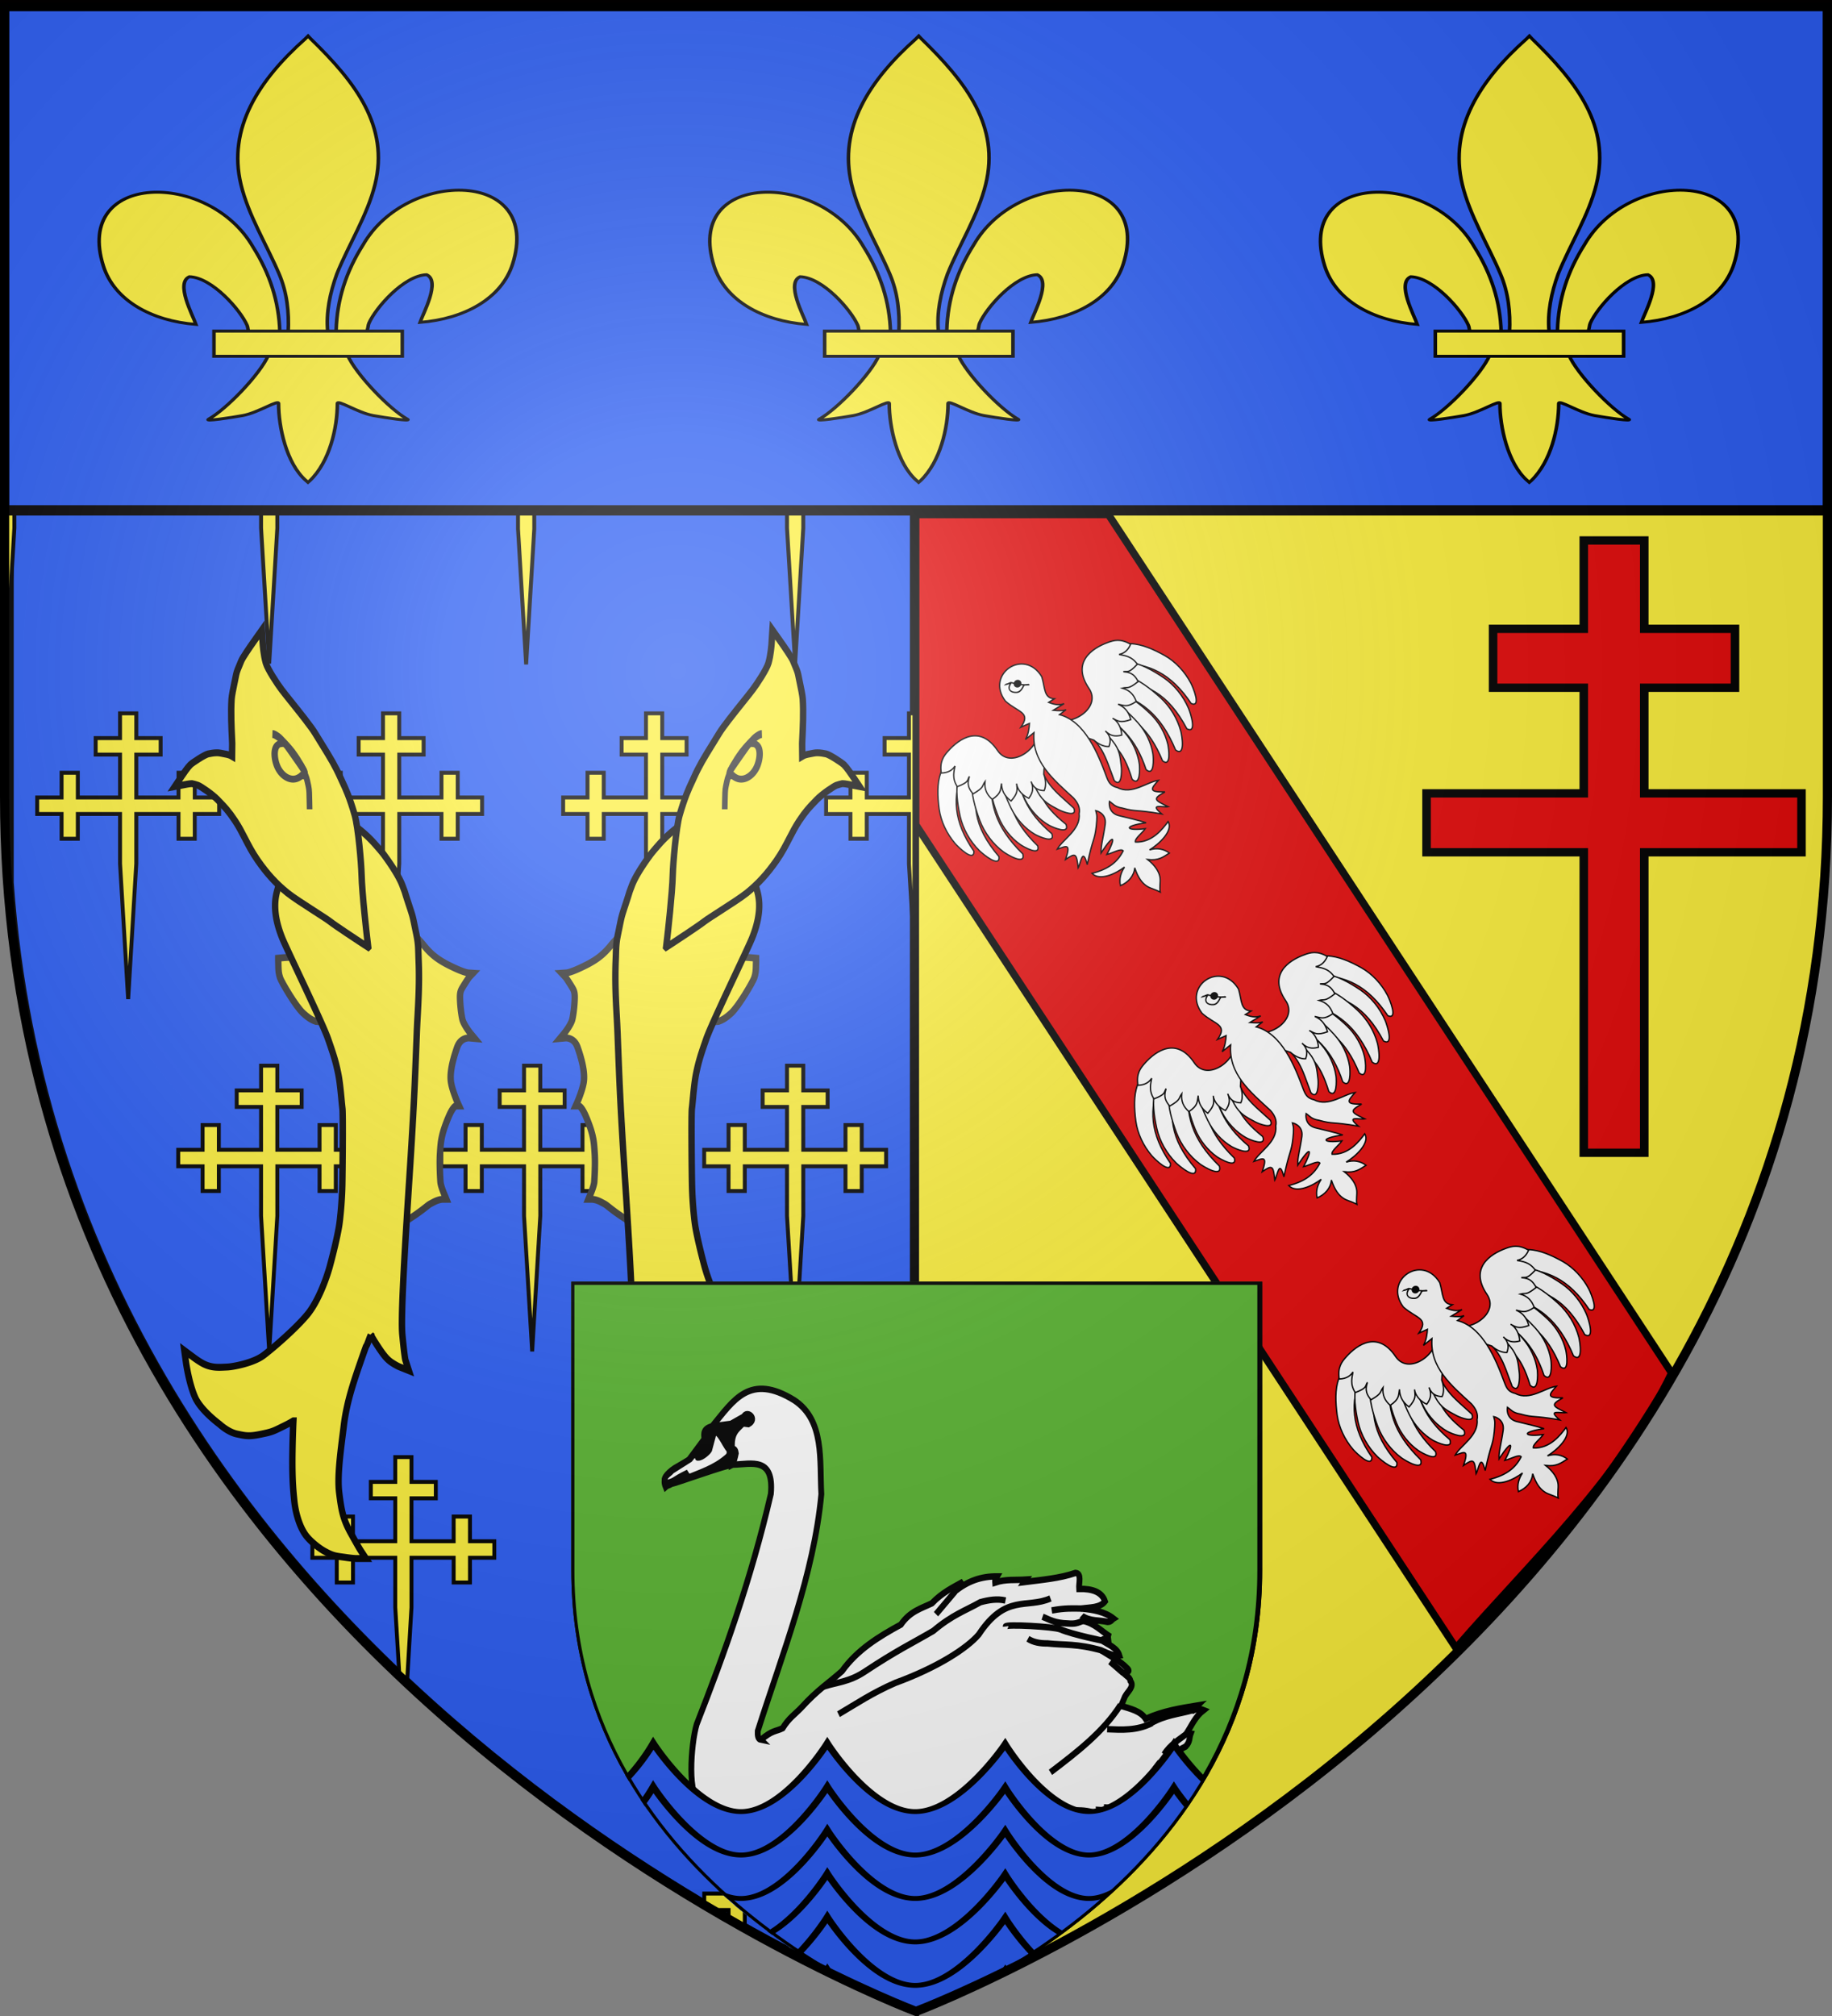 <svg xmlns="http://www.w3.org/2000/svg" xmlns:xlink="http://www.w3.org/1999/xlink" width="600" height="660" version="1.0"><rect width="100%" height="100%" fill="#808080" stroke="none"/><desc>Flag of Canton of Valais (Wallis)</desc><defs><pattern id="o" width="63.433" height="32.822" patternTransform="translate(706.076 -110.317)" patternUnits="userSpaceOnUse"><path d="M1 16.188V1m45.974 15.188v15.634H15.96V16.188M31.467 1v15.188M1 31.822h61.433M1 16.188h61.433" style="fill:none;fill-opacity:1;fill-rule:evenodd;stroke:#000;stroke-width:2;stroke-linecap:square;stroke-linejoin:miter;stroke-miterlimit:4;stroke-dasharray:none;stroke-opacity:1;display:inline"/></pattern><pattern xlink:href="#o" id="p" patternTransform="translate(706.076 -110.317)"/><pattern xlink:href="#o" id="q" patternTransform="translate(706.076 -110.317)"/><pattern xlink:href="#o" id="r" patternTransform="translate(706.076 -110.317)"/><pattern xlink:href="#p" id="v" patternTransform="translate(1455.798 -99.233)"/><pattern xlink:href="#q" id="u" patternTransform="translate(1455.798 -99.233)"/><pattern xlink:href="#r" id="s" patternTransform="translate(1455.798 -99.233)"/><pattern xlink:href="#G" id="F" patternTransform="translate(1455.798 -99.233)"/><pattern xlink:href="#H" id="E" patternTransform="translate(1455.798 -99.233)"/><pattern xlink:href="#I" id="D" patternTransform="translate(1455.798 -99.233)"/><pattern xlink:href="#z" id="G" patternTransform="translate(706.076 -110.317)"/><pattern xlink:href="#z" id="H" patternTransform="translate(706.076 -110.317)"/><pattern xlink:href="#z" id="I" patternTransform="translate(706.076 -110.317)"/><pattern id="z" width="63.433" height="32.822" patternTransform="translate(706.076 -110.317)" patternUnits="userSpaceOnUse"><path d="M1 16.188V1m45.974 15.188v15.634H15.96V16.188M31.467 1v15.188M1 31.822h61.433M1 16.188h61.433" style="fill:none;fill-opacity:1;fill-rule:evenodd;stroke:#000;stroke-width:2;stroke-linecap:square;stroke-linejoin:miter;stroke-miterlimit:4;stroke-dasharray:none;stroke-opacity:1;display:inline"/></pattern><pattern id="aK" width="63.433" height="32.822" patternTransform="translate(706.076 -110.317)" patternUnits="userSpaceOnUse"><path d="M1 16.188V1m45.974 15.188v15.634H15.96V16.188M31.467 1v15.188M1 31.822h61.433M1 16.188h61.433" style="fill:none;fill-opacity:1;fill-rule:evenodd;stroke:#000;stroke-width:2;stroke-linecap:square;stroke-linejoin:miter;stroke-miterlimit:4;stroke-dasharray:none;stroke-opacity:1;display:inline"/></pattern><pattern xlink:href="#aK" id="aL" patternTransform="translate(706.076 -110.317)"/><pattern xlink:href="#aK" id="aM" patternTransform="translate(706.076 -110.317)"/><pattern xlink:href="#aK" id="aN" patternTransform="translate(706.076 -110.317)"/><pattern xlink:href="#aL" id="aQ" patternTransform="translate(1455.798 -99.233)"/><pattern xlink:href="#aM" id="aP" patternTransform="translate(1455.798 -99.233)"/><pattern xlink:href="#aN" id="aO" patternTransform="translate(1455.798 -99.233)"/><pattern xlink:href="#bb" id="ba" patternTransform="translate(1455.798 -99.233)"/><pattern xlink:href="#bc" id="aZ" patternTransform="translate(1455.798 -99.233)"/><pattern xlink:href="#bd" id="aY" patternTransform="translate(1455.798 -99.233)"/><pattern xlink:href="#aU" id="bb" patternTransform="translate(706.076 -110.317)"/><pattern xlink:href="#aU" id="bc" patternTransform="translate(706.076 -110.317)"/><pattern xlink:href="#aU" id="bd" patternTransform="translate(706.076 -110.317)"/><pattern id="aU" width="63.433" height="32.822" patternTransform="translate(706.076 -110.317)" patternUnits="userSpaceOnUse"><path d="M1 16.188V1m45.974 15.188v15.634H15.96V16.188M31.467 1v15.188M1 31.822h61.433M1 16.188h61.433" style="fill:none;fill-opacity:1;fill-rule:evenodd;stroke:#000;stroke-width:2;stroke-linecap:square;stroke-linejoin:miter;stroke-miterlimit:4;stroke-dasharray:none;stroke-opacity:1;display:inline"/></pattern><pattern id="cc" width="63.433" height="32.822" patternTransform="translate(706.076 -110.317)" patternUnits="userSpaceOnUse"><path d="M1 16.188V1m45.974 15.188v15.634H15.96V16.188M31.467 1v15.188M1 31.822h61.433M1 16.188h61.433" style="fill:none;fill-opacity:1;fill-rule:evenodd;stroke:#000;stroke-width:2;stroke-linecap:square;stroke-linejoin:miter;stroke-miterlimit:4;stroke-dasharray:none;stroke-opacity:1;display:inline"/></pattern><pattern xlink:href="#cc" id="cd" patternTransform="translate(706.076 -110.317)"/><pattern xlink:href="#cc" id="ce" patternTransform="translate(706.076 -110.317)"/><pattern xlink:href="#cc" id="cf" patternTransform="translate(706.076 -110.317)"/><pattern xlink:href="#cd" id="ci" patternTransform="translate(1455.798 -99.233)"/><pattern xlink:href="#ce" id="ch" patternTransform="translate(1455.798 -99.233)"/><pattern xlink:href="#cf" id="cg" patternTransform="translate(1455.798 -99.233)"/><pattern xlink:href="#ct" id="cs" patternTransform="translate(1455.798 -99.233)"/><pattern xlink:href="#cu" id="cr" patternTransform="translate(1455.798 -99.233)"/><pattern xlink:href="#cv" id="cq" patternTransform="translate(1455.798 -99.233)"/><pattern xlink:href="#cm" id="ct" patternTransform="translate(706.076 -110.317)"/><pattern xlink:href="#cm" id="cu" patternTransform="translate(706.076 -110.317)"/><pattern xlink:href="#cm" id="cv" patternTransform="translate(706.076 -110.317)"/><pattern id="cm" width="63.433" height="32.822" patternTransform="translate(706.076 -110.317)" patternUnits="userSpaceOnUse"><path d="M1 16.188V1m45.974 15.188v15.634H15.96V16.188M31.467 1v15.188M1 31.822h61.433M1 16.188h61.433" style="fill:none;fill-opacity:1;fill-rule:evenodd;stroke:#000;stroke-width:2;stroke-linecap:square;stroke-linejoin:miter;stroke-miterlimit:4;stroke-dasharray:none;stroke-opacity:1;display:inline"/></pattern><g id="g"><path id="f" d="M0 0v1h.5z" transform="rotate(18 3.157 -.5)"/><use xlink:href="#f" width="810" height="540" transform="scale(-1 1)"/></g><g id="h"><use xlink:href="#g" width="810" height="540" transform="rotate(72)"/><use xlink:href="#g" width="810" height="540" transform="rotate(144)"/></g><g id="k"><path id="j" d="M0 0v1h.5z" transform="rotate(18 3.157 -.5)"/><use xlink:href="#j" width="810" height="540" transform="scale(-1 1)"/></g><g id="l"><use xlink:href="#k" width="810" height="540" transform="rotate(72)"/><use xlink:href="#k" width="810" height="540" transform="rotate(144)"/></g><g id="M"><path id="L" d="M0 0v1h.5z" transform="rotate(18 3.157 -.5)"/><use xlink:href="#L" width="810" height="540" transform="scale(-1 1)"/></g><g id="N"><use xlink:href="#M" width="810" height="540" transform="rotate(72)"/><use xlink:href="#M" width="810" height="540" transform="rotate(144)"/></g><g id="ab"><path id="aa" d="M0 0v1h.5z" transform="rotate(18 3.157 -.5)"/><use xlink:href="#aa" width="810" height="540" transform="scale(-1 1)"/></g><g id="ac"><use xlink:href="#ab" width="810" height="540" transform="rotate(72)"/><use xlink:href="#ab" width="810" height="540" transform="rotate(144)"/></g><g id="aC"><path id="aB" d="M0 0v1h.5z" transform="rotate(18 3.157 -.5)"/><use xlink:href="#aB" width="810" height="540" transform="scale(-1 1)"/></g><g id="aD"><use xlink:href="#aC" width="810" height="540" transform="rotate(72)"/><use xlink:href="#aC" width="810" height="540" transform="rotate(144)"/></g><g id="aG"><path id="aF" d="M0 0v1h.5z" transform="rotate(18 3.157 -.5)"/><use xlink:href="#aF" width="810" height="540" transform="scale(-1 1)"/></g><g id="aH"><use xlink:href="#aG" width="810" height="540" transform="rotate(72)"/><use xlink:href="#aG" width="810" height="540" transform="rotate(144)"/></g><g id="bh"><path id="bg" d="M0 0v1h.5z" transform="rotate(18 3.157 -.5)"/><use xlink:href="#bg" width="810" height="540" transform="scale(-1 1)"/></g><g id="bi"><use xlink:href="#bh" width="810" height="540" transform="rotate(72)"/><use xlink:href="#bh" width="810" height="540" transform="rotate(144)"/></g><g id="bw"><path id="bv" d="M0 0v1h.5z" transform="rotate(18 3.157 -.5)"/><use xlink:href="#bv" width="810" height="540" transform="scale(-1 1)"/></g><g id="bx"><use xlink:href="#bw" width="810" height="540" transform="rotate(72)"/><use xlink:href="#bw" width="810" height="540" transform="rotate(144)"/></g><g id="bJ"><path id="bI" d="M0 0v1h.5z" transform="rotate(18 3.157 -.5)"/><use xlink:href="#bI" width="810" height="540" transform="scale(-1 1)"/></g><g id="bK"><use xlink:href="#bJ" width="810" height="540" transform="rotate(72)"/><use xlink:href="#bJ" width="810" height="540" transform="rotate(144)"/></g><g id="bY"><path id="bX" d="M0 0v1h.5z" transform="rotate(18 3.157 -.5)"/><use xlink:href="#bX" width="810" height="540" transform="scale(-1 1)"/></g><g id="bZ"><use xlink:href="#bY" width="810" height="540" transform="rotate(72)"/><use xlink:href="#bY" width="810" height="540" transform="rotate(144)"/></g><g id="cz"><path id="cy" d="M0 0v1h.5z" transform="rotate(18 3.157 -.5)"/><use xlink:href="#cy" width="810" height="540" transform="scale(-1 1)"/></g><g id="cA"><use xlink:href="#cz" width="810" height="540" transform="rotate(72)"/><use xlink:href="#cz" width="810" height="540" transform="rotate(144)"/></g><g id="cD"><path id="cC" d="M0 0v1h.5z" transform="rotate(18 3.157 -.5)"/><use xlink:href="#cC" width="810" height="540" transform="scale(-1 1)"/></g><g id="cE"><use xlink:href="#cD" width="810" height="540" transform="rotate(72)"/><use xlink:href="#cD" width="810" height="540" transform="rotate(144)"/></g><clipPath id="cU" clipPathUnits="userSpaceOnUse"><path d="M300 658.5S1.5 546.18 1.5 260.728V2.176h597v258.552C598.5 546.18 300 658.5 300 658.5z" style="fill:none;stroke:#000;stroke-width:3;stroke-linecap:butt;stroke-linejoin:miter;stroke-miterlimit:4;stroke-opacity:1;stroke-dasharray:none"/></clipPath><clipPath id="cV" clipPathUnits="userSpaceOnUse"><path d="M422.003 650.143S216.45 572.797 216.45 376.229V198.185h411.106v178.044c0 196.568-205.553 273.914-205.553 273.914z" style="fill:none;stroke:#000;stroke-width:3;stroke-linecap:butt;stroke-linejoin:miter;stroke-miterlimit:4;stroke-opacity:1;stroke-dasharray:none"/></clipPath><clipPath id="cW" clipPathUnits="userSpaceOnUse"><path d="M297.009 673.372S100.84 561.052 100.84 275.6V17.048h392.337V275.6c0 285.452-196.168 397.772-196.168 397.772z" style="fill:none;stroke:#000;stroke-width:3;stroke-linecap:butt;stroke-linejoin:miter;stroke-miterlimit:4;stroke-opacity:1;stroke-dasharray:none"/></clipPath><clipPath id="db" clipPathUnits="userSpaceOnUse"><path d="M300 658.5S1.5 546.18 1.5 260.728V2.176h597v258.552C598.5 546.18 300 658.5 300 658.5z" style="fill:none;stroke:#000;stroke-width:3;stroke-linecap:butt;stroke-linejoin:miter;stroke-miterlimit:4;stroke-opacity:1;stroke-dasharray:none"/></clipPath><radialGradient xlink:href="#b" id="dc" cx="221.445" cy="226.331" r="300" fx="221.445" fy="226.331" gradientTransform="matrix(1.353 0 0 1.349 -77.63 -85.747)" gradientUnits="userSpaceOnUse"/><linearGradient id="b"><stop offset="0" style="stop-color:white;stop-opacity:.314"/><stop offset=".19" style="stop-color:white;stop-opacity:.251"/><stop offset=".6" style="stop-color:#6b6b6b;stop-opacity:.125"/><stop offset="1" style="stop-color:black;stop-opacity:.125"/></linearGradient></defs><g style="display:inline"><path d="M300.642 659.047s-298.5-112.32-298.5-397.772V2.723h597v258.552c0 285.452-298.5 397.772-298.5 397.772" style="fill:#fcef3c;fill-opacity:1;fill-rule:evenodd;stroke:none;stroke-width:1px;stroke-linecap:butt;stroke-linejoin:miter;stroke-opacity:1"/><path d="M3 2.188v286.78c18.416 259.504 286.108 365.12 296.5 369.126V2.188z" style="fill:#2b5df2;fill-opacity:1;stroke:#000;stroke-width:3;stroke-miterlimit:4;stroke-dasharray:none;stroke-opacity:1"/><path d="M211.382 41.305H197.55v8.102h-5.32v-8.102h-7.979v-5.402h7.98v-8.102h5.319v8.102h13.83V21.86h-7.979v-5.401h7.98V8.357h5.319v8.102h7.98v5.401h-7.98v14.043h13.83v-8.102h5.32v8.102h7.98v5.402h-7.98v8.102h-5.32v-8.102h-13.83v16.258l-2.66 44.344-2.66-44.344zM2.142 123.706v91.968l2.562-42.78v-16.25h13.813v8.093h5.343v-8.094h7.97v-5.406h-7.97v-8.094h-5.343v8.094H4.704v-14.031h7.969v-5.407H4.704v-8.093zM85.503 156.642h-13.83v8.102h-5.32v-8.102h-7.979v-5.402h7.98v-8.102h5.319v8.102h13.83v-14.043h-7.979v-5.401h7.98v-8.102h5.319v8.102h7.979v5.4h-7.98v14.044h13.831v-8.102h5.32v8.102h7.979v5.402h-7.98v8.102h-5.319v-8.102h-13.83V172.9l-2.66 44.344-2.66-44.344zM257.758 156.642h-13.83v8.102h-5.32v-8.102h-7.98v-5.402h7.98v-8.102h5.32v8.102h13.83v-14.043h-7.98v-5.401h7.98v-8.102h5.32v8.102h7.978v5.4h-7.979v14.044h13.83v-8.102h5.32v8.102h7.98v5.402h-7.98v8.102h-5.32v-8.102h-13.83V172.9l-2.66 44.344-2.66-44.344zM39.314 266.486h-13.83v8.102h-5.32v-8.102h-7.98v-5.401h7.98v-8.102h5.32v8.102h13.83v-14.043h-7.98v-5.402h7.98v-8.102h5.32v8.102h7.978v5.402h-7.979v14.043h13.83v-8.102h5.32v8.102h7.98v5.401h-7.98v8.102h-5.32v-8.102h-13.83v16.258l-2.66 44.345-2.66-44.345zM125.441 266.486h-13.83v8.102h-5.32v-8.102h-7.98v-5.401h7.98v-8.102h5.32v8.102h13.83v-14.043h-7.98v-5.402h7.98v-8.102h5.32v8.102h7.979v5.402h-7.98v14.043h13.831v-8.102h5.32v8.102h7.979v5.401h-7.98v8.102h-5.319v-8.102h-13.83v16.258l-2.66 44.345-2.66-44.345zM211.568 266.486h-13.83v8.102h-5.32v-8.102h-7.979v-5.401h7.98v-8.102h5.319v8.102h13.83v-14.043h-7.979v-5.402h7.98v-8.102h5.319v8.102h7.979v5.402h-7.98v14.043h13.831v-8.102h5.32v8.102h7.979v5.401h-7.98v8.102h-5.319v-8.102h-13.83v16.258l-2.66 44.345-2.66-44.345zM297.688 233.531v8.094h-7.97v5.406h7.97v14.063h-13.813v-8.125h-5.344v8.125h-7.969v5.406h7.97v8.094h5.343V266.5h13.813v16.25L299.5 313v-79.469zM85.503 381.823h-13.83v8.102h-5.32v-8.102h-7.979v-5.401h7.98v-8.102h5.319v8.102h13.83v-14.044h-7.979v-5.4h7.98v-8.103h5.319v8.102h7.979v5.401h-7.98v14.044h13.831v-8.102h5.32v8.102h7.979v5.401h-7.98v8.102h-5.319v-8.102h-13.83v16.258l-2.66 44.345-2.66-44.345zM171.63 381.823H157.8v8.102h-5.32v-8.102h-7.979v-5.401h7.98v-8.102h5.319v8.102h13.83v-14.044h-7.979v-5.4h7.98v-8.103h5.319v8.102h7.98v5.401h-7.98v14.044h13.83v-8.102h5.32v8.102h7.98v5.401h-7.98v8.102h-5.32v-8.102h-13.83v16.258l-2.66 44.345-2.66-44.345zM257.758 381.823h-13.83v8.102h-5.32v-8.102h-7.98v-5.401h7.98v-8.102h5.32v8.102h13.83v-14.044h-7.98v-5.4h7.98v-8.103h5.32v8.102h7.978v5.401h-7.979v14.044h13.83v-8.102h5.32v8.102h7.98v5.401h-7.98v8.102h-5.32v-8.102h-13.83v16.258l-2.66 44.345-2.66-44.345zM129.454 477.018v8.125h-8v5.375h8v14.063H115.61v-8.094h-5.312v8.094h-8v5.406h8v8.094h5.312v-8.094h13.844v16.25l1.281 21.281c.87.828 1.754 1.62 2.625 2.438l1.407-23.72v-16.249h13.812v8.094h5.344v-8.094h7.969v-5.406h-7.97v-8.094h-5.343v8.094h-13.812v-14.063h7.968v-5.375h-7.968v-8.125zM215.568 509.975h-13.83v8.102h-5.32v-8.102h-7.979v-5.401h7.98v-8.102h5.319v8.102h13.83V490.53h-7.979v-5.402h7.98v-8.102h5.319v8.102h7.979v5.402h-7.98v14.043h13.831v-8.102h5.32v8.102h7.979v5.401h-7.98v8.102h-5.319v-8.102h-13.83v16.258l-2.66 44.345-2.66-44.345zM297.688 477.031v8.094h-7.97v5.406h7.97v14.031h-13.813v-8.093h-5.344v8.094h-7.969v5.406h7.97v8.094h5.343v-8.094h13.813v16.25l1.812 30.25V477.03zM257.767 592.362v8.094h-8v5.406h8v14.062h-13.844V611.8h-5.313v8.125h-7.968v2.844c1.45.864 2.86 1.701 4.28 2.531h3.688v2.125c1.798 1.034 3.569 2.053 5.313 3.032v-5.157h13.844v12.688c1.813.954 3.59 1.867 5.312 2.75v-15.438h13.844v8.125h5.312V625.3h7.97v-5.375h-7.97V611.8h-5.312v8.125h-13.844v-14.062h7.969v-5.406h-7.969v-8.094zM295.75 10.344v8.094h-7.969v5.406h7.969v14.031h-13.812v-8.094h-5.344v8.094h-7.969v5.406h7.969v8.094h5.344v-8.094h13.812v16.25l2.656 44.344 1.094-18.25V10.344zM42.629 41.305h-13.83v8.102h-5.32v-8.102h-7.98v-5.402h7.98v-8.102h5.32v8.102h13.83V21.86h-7.98v-5.401h7.98V8.357h5.32v8.102h7.978v5.401h-7.979v14.043h13.83v-8.102h5.32v8.102h7.98v5.402h-7.98v8.102h-5.32v-8.102h-13.83v16.258l-2.66 44.344-2.66-44.344zM127.005 41.305h-13.83v8.102h-5.32v-8.102h-7.979v-5.402h7.98v-8.102h5.319v8.102h13.83V21.86h-7.979v-5.401h7.98V8.357h5.319v8.102h7.979v5.401h-7.98v14.043h13.831v-8.102h5.32v8.102h7.979v5.402h-7.98v8.102h-5.319v-8.102h-13.83v16.258l-2.66 44.344-2.66-44.344z" style="fill:#fcef3c;fill-opacity:1;stroke:#000;stroke-width:1.283;stroke-miterlimit:4;stroke-dasharray:none;stroke-opacity:1;display:inline"/><path d="M169.656 156.911h-13.83v8.102h-5.32v-8.102h-7.98v-5.401h7.98v-8.102h5.32v8.102h13.83v-14.044h-7.98v-5.4h7.98v-8.103h5.32v8.102h7.979v5.401h-7.98v14.044h13.831v-8.102h5.32v8.102h7.979v5.401h-7.98v8.102h-5.319v-8.102h-13.83v16.258l-2.66 44.345-2.66-44.345z" style="fill:#fcef3c;fill-opacity:1;stroke:#000;stroke-width:1.283;stroke-miterlimit:4;stroke-opacity:1;stroke-dasharray:none;display:inline"/><g transform="matrix(.719 0 0 1 -46.92 44.673)"><g style="fill:#fff;stroke-width:3.621;stroke-miterlimit:6;stroke-dasharray:none;display:inline" transform="matrix(.807 0 0 .625 31.056 106.872)"><path id="cK" d="m263.962 400.729-.083-1.843-3.479-77.967-.005-.129.021-.127 11.833-73.091.203-1.057h1.067c.992 0 3.357.799 8.01 6.139 3.425 3.933 6.927 7.021 13.791 10.271 8.47 4.005 11.177 4.198 11.204 4.198l2.806.189-2 1.981c-.029.027-.72.73-3.356 4.683-1.408 2.109-1.979 3.087-1.947 6.074.032 3.035.55 8.131 1.355 11.413.623 2.534 3.723 6.399 4.866 7.675l2.102 2.354-3.147-.269a3 3 0 0 0-.246-.008c-1.099 0-4.819.354-6.54 4.91-3.093 8.188-4.213 14.251-3.424 18.542.797 4.318 3.634 10.354 3.66 10.414l.872 1.777h-1.978c-.015.003-1.586.428-4.096 6.021-4.015 8.947-4.28 12.737-4.646 17.979l-.06.88c-.417 5.829.19 14.314.273 15.094.208 1.987 1.894 5.802 2.526 7.104l.778 1.798h-2c-.362 0-2.314.067-5.067 1.406l-.204.099c-2.404 1.17-2.404 1.17-3.815 2.211-.579.428-1.378 1.017-2.625 1.901-4.753 3.376-10.593 6.621-10.837 6.76l-.047.023-.05.021-4.037 1.811-1.678.763z" style="fill:#fcef3c;stroke:#313131;stroke-width:3.621;stroke-miterlimit:6;stroke-dasharray:none"/><use xlink:href="#cK" width="600" height="660" transform="matrix(-1 0 0 1 668.806 0)"/></g><g id="cL" style="fill:#fcef3c;stroke-width:3.621;stroke-miterlimit:6;stroke-dasharray:none;display:inline"><path d="M177.666 292.706c-.42 0-.782-.132-1.12-.265q-.11-.042-.268-.094c-.939-.3-2.892-.925-6.617-4.082-4.258-3.604-12.176-16.222-13.031-18.472-.863-2.281-.92-3.99-.984-5.971-.073-2.117-.071-3.247-.071-3.247l.003-1.144 1.138-.104c.159-.014 3.906-.35 7.045-.423 3.128-.07 7.857-.206 7.859-.206l.128-.004.128.021 7.797 1.394.901.159.12.906c.09.665 2.165 16.292 2.375 19.22.237 3.34-1.198 8.86-3.477 11.256-.483.513-1.073 1.056-1.926 1.056z" style="fill:#fcef3c;stroke:#313131;stroke-width:3.621;stroke-miterlimit:6;stroke-dasharray:none" transform="matrix(.807 0 0 .625 66.456 106.872)"/></g><g id="cM" style="fill:#fcef3c;stroke-width:3.621;stroke-miterlimit:6;stroke-dasharray:none;display:inline"><path d="M205.079 573.91h-5.365c-.514 0-2.13-.056-6.031-.577-.718-.099-1.353-.179-1.933-.251-4.214-.539-5.626-.72-10.237-3.094-2.393-1.231-7.042-4.431-9.892-7.687-3.588-4.099-6.304-11.55-7.089-19.45l-.113-1.089c-.378-3.551-1.081-10.173-.828-24.116.132-7.104.338-12.281.529-15.851a59 59 0 0 1-4.417 2.247l-.777.358c-6.526 3.016-6.917 3.195-13.228 4.39-2.975.564-4.907.795-6.667.795-2.092 0-3.835-.338-6.25-.81l-.483-.092c-4.608-.893-8.855-4.288-9.82-5.104-1.906-1.327-10.848-7.794-13.868-14.173-3.482-7.354-5.077-18.053-5.092-18.161l-.432-2.862-.516-3.437 2.856 1.98 2.385 1.654c.512.352 3.136 2.132 5.312 3.202 3.53 1.733 6.73 1.956 9.125 1.956 1.062 0 2.114-.047 3.018-.089q.736-.034 1.443-.061c3.409-.109 14.85-2.141 20.456-6.051 6.234-4.351 18.668-14.493 24.836-21.445 6.218-7.015 10.895-19.188 12.677-25.276 1.866-6.38 4.388-15.931 5.354-21.845.291-1.763 1.424-10.368 1.683-20.299.159-6.111.493-37.244.077-40.457-.179-1.396-.342-2.971-.555-5.039l-.011-.118c-.458-4.435-.979-9.461-1.896-13.545-1.34-5.981-2.486-9.391-5.735-18.008-1.978-5.234-10.471-22.021-17.296-35.511-3.927-7.755-7.315-14.453-8.32-16.729-6.326-14.317-3.88-22.343-2.835-25.771.074-.238.136-.439.189-.622 2.777-9.943 34.819-28.72 41.213-32.383l.666-.382.795-.455.769.499.644.418c.571.376 5.614 3.759 10.541 8.897 4.772 4.982 5.702 6.354 5.74 6.409 1.208 1.505 7.606 9.668 9.934 15.415l.363.898c.96 2.37.995 2.461 1.235 3.217.195.614.537 1.684 1.782 5.182l.078.228c2.317 6.5 2.348 6.608 3.413 11.472l.102.458c.233 1.062.516 2.349.881 3.965 1.009 4.476 1.079 6.713 1.198 10.42.027 1.016.063 2.126.121 3.435.472 11.188-.058 20.31-.571 29.129a523 523 0 0 0-.47 8.966l-.176 4.226-.015.333c-.79 19.004-1.266 30.475-2.948 56.069-.32 4.88-.721 10.713-1.163 17.069l-.011.152c-2.05 29.611-4.853 70.166-3.846 80.054 1.15 11.332 1.703 13.26 1.727 13.337l.892 2.55 1.056 3.021-2.997-1.118-2.499-.936c-.148-.056-1.553-.593-4.026-2.104-2.924-1.788-4.764-3.979-8.478-9.255-1.701-2.422-2.773-4.136-3.448-5.321a54 54 0 0 0-1.066 2.519c-.771 1.951-1.149 2.911-1.652 3.535-.526 1.267-1.817 4.702-2.321 6.044l-.047.121c-4.378 11.687-8.504 22.695-10.148 35.171a851 851 0 0 1-.559 4.167l-.076.559c-1.508 11.095-3.062 22.544-2.01 30.477 1.246 9.416 2.191 13.982 6.595 21.365 4.472 7.499 5.385 8.776 5.421 8.827l1.429 2.019 1.678 2.369z" style="fill:#fcef3c;stroke:#000;stroke-width:3.621;stroke-miterlimit:6;stroke-opacity:1;stroke-dasharray:none" transform="matrix(.807 0 0 .625 66.456 106.872)"/></g><g id="cN" style="fill:#fcef3c;stroke-width:3.621;stroke-miterlimit:6;stroke-dasharray:none;display:inline"><g style="fill:#fcef3c;stroke-width:3.621;stroke-miterlimit:6;stroke-dasharray:none"><path d="m206.351 253.713-2.653-1.611-2.218-1.349c-.132-.081-13.448-8.179-16.823-10.636-1.141-.828-4.903-3.077-8.541-5.252l-.132-.079c-5.735-3.43-12.231-7.32-15.167-9.521-6.372-4.777-11.545-10.014-16.772-16.979-3.175-4.23-5.256-7.993-7.269-11.631-1.73-3.126-3.352-6.053-5.578-9.166-3.65-5.113-5.862-7.231-8.921-10.162l-.978-.94c-3.132-3.018-9.713-7.067-11.068-7.515-.901-.296-2.736-.785-3.309-.859-.043-.004-.102-.004-.167-.004-.602 0-1.679.123-2.879.328l-3.07.55-3.65.652 2.169-3.007 1.811-2.512c.762-1.055 3.362-4.6 4.842-5.933 1.103-.992 8.045-5.284 10.107-5.673 1.398-.263 3.219-.567 4.888-.567.666 0 1.276.05 1.81.145l.628.105.108.02c2.254.368 4.207.715 5.255 1.214q.294.14.733.381c.039-2.622.081-5.857.066-6.766-.011-.558-.063-1.583-.134-2.93-.247-4.751-.698-13.448-.205-20.35.131-1.867 1.011-5.765 1.655-8.609l.142-.639c.138-.62.258-1.156.341-1.553.649-3.146.764-3.438 2.057-6.308l.174-.385c.29-.648.646-1.437 1.072-2.419.783-1.78 4.847-7.246 7.2-10.346l2.042-2.679 2.414-3.17.275 3.974.23 3.318c.005.055.43 5.833 1.757 10.005 1.081 3.391 6.377 10.817 8.841 13.858 1.248 1.539 3.47 4.118 5.623 6.611 4.943 5.737 11.021 12.791 13.332 16.299 1.427 2.169 2.689 4.067 3.824 5.771 4.962 7.464 7.44 11.19 10.559 17.659.279.587.572 1.168.874 1.773l.114.224c1.818 3.615 4.083 8.114 6.959 17.388 2.005 6.467 3.724 25.327 3.882 31.233.265 10.007 2.925 31.454 3.037 32.361l.326 2.595.387 3.086z" style="fill:#fcef3c;stroke:#000;stroke-width:3.621;stroke-miterlimit:6;stroke-opacity:1;stroke-dasharray:none" transform="matrix(.807 0 0 .625 66.456 106.872)"/></g></g><path id="cO" stroke-miterlimit="6" d="M206.285 220.273c0-1.355-.127-3.949-.169-5.42-.042-1.469-.59-2.905-.885-3.885-.294-.978-.865-1.839-1.305-2.677-.463-.88-.968-1.829-1.263-2.153-.379-.42-1.432-1.732-1.812-2.155-.202-.228-1.644-1.758-2.232-2.318-.857-.815-1.896-1.666-3.706-3.07s-2.317-1.761-3.202-2.187c-.885-.424-1.6-.75-2.359-.784" style="fill:#fcef3c;stroke:#313131;stroke-width:2.572;stroke-miterlimit:6;stroke-dasharray:none;display:inline"/><g id="cP" style="fill:#fcef3c;stroke-width:3.621;stroke-miterlimit:6;stroke-dasharray:none;display:inline"><path d="M163.959 165.643c-3.469 0-7.042-2.645-8.889-6.582-1.452-3.096-2.192-7.742-.703-10.265.625-1.054 1.612-1.677 2.752-1.751l.108-.012c.283-.031.828-.088 1.105-.088.151 0 .552 0 .933.252.822.535 1.069.823 1.589 1.479l.184.229c.077.095 7.246 9.481 8.6 11.503.21.264.35.589.476.881.297.698.533 1.25.092 1.919l-.432.657h-.789a2 2 0 0 1-.314-.023c-.683.601-1.472.972-1.939 1.191a6.45 6.45 0 0 1-2.773.61z" style="fill:#fcef3c;stroke:#313131;stroke-width:3.621;stroke-miterlimit:6;stroke-dasharray:none" transform="matrix(.807 0 0 .625 66.456 106.872)"/></g><use xlink:href="#cL" width="600" height="660" transform="matrix(-1 0 0 1 601.662 0)"/><use xlink:href="#cM" width="600" height="660" transform="matrix(-1 0 0 1 601.662 0)"/><use xlink:href="#cN" width="600" height="660" transform="matrix(-1 0 0 1 601.662 0)"/><use xlink:href="#cO" width="600" height="660" transform="matrix(-1 0 0 1 601.662 0)"/><use xlink:href="#cP" width="600" height="660" transform="matrix(-1 0 0 1 601.662 0)"/></g><g style="fill:#2b5df2"><path d="M1.496 393.858h597.008v147.008H1.496z" style="fill:#2b5df2;fill-opacity:1;fill-rule:nonzero;stroke:#020000;stroke-width:3;stroke-linecap:butt;stroke-miterlimit:4;stroke-opacity:1;stroke-dasharray:none" transform="matrix(1 0 0 1.126 .004 -441.926)"/></g><g id="cQ"><path d="M407.03 608.7c1.424-61.957 16.75-119.54 45.289-174.11 74.714-157.185 302.92-153.431 252.615 38.812-18.537 70.84-81.509 112.474-156.319 119.615 5.4-18.665 35.1-84.652 11.125-97.562-38.339 1.449-85.945 67.706-97.393 99.301-1.653 4.536-1.19 9.778-3.036 14.24" style="fill:#fcef3c;fill-opacity:1;fill-rule:evenodd;stroke:#000;stroke-width:6;stroke-linecap:butt;stroke-linejoin:miter;stroke-miterlimit:4;stroke-opacity:1;stroke-dasharray:none;display:inline" transform="matrix(.194 0 0 .16 231.132 10.662)"/><g style="display:inline"><g style="fill:#fcef3c;fill-opacity:1;stroke:#000;stroke-width:6;stroke-miterlimit:4;stroke-opacity:1;stroke-dasharray:none"><path d="M350.523 657.372c-1.425-61.956-16.751-119.54-45.29-174.108-74.714-157.186-302.92-153.432-252.615 38.81 18.537 70.84 81.509 112.475 156.319 119.616-5.4-18.665-35.1-84.652-11.124-97.562 38.338 1.449 85.944 67.706 97.392 99.301 1.653 4.536 1.19 9.778 3.036 14.24" style="fill:#fcef3c;fill-opacity:1;fill-rule:evenodd;stroke:#000;stroke-width:6;stroke-linecap:butt;stroke-linejoin:miter;stroke-miterlimit:4;stroke-opacity:1;stroke-dasharray:none" transform="matrix(.194 0 0 .16 223.647 3.537)"/><path d="M393.626 57.12c-78.714 84.85-131.565 182.962-108.781 298.031 12.57 63.484 43.041 122.28 64.53 183.438 13.437 38.37 16.873 78.452 15.282 118.781h66.781c-3.196-40.626 3.807-79.998 15.282-118.781 20.474-61.538 51.625-119.906 64.53-183.438 24.129-118.779-32.506-208.36-108.437-297.656l-4.64-5.918z" style="fill:#fcef3c;fill-opacity:1;fill-rule:nonzero;stroke:#000;stroke-width:6;stroke-linecap:butt;stroke-linejoin:miter;stroke-miterlimit:4;stroke-opacity:1;stroke-dasharray:none" transform="matrix(.194 0 0 .16 223.647 3.537)"/><path d="M331.345 704.401c-13.962 39.13-70.889 110.792-101.125 131.22-7.843 5.297 37.486-3.052 57.78-7.5 26.62-5.835 61.218-34.198 60.407-24.188-.075 45.838 12.811 122.324 46.406 157.468l3.182 3.388 3.287-3.388c33.578-39.17 46.238-108.042 46.406-157.468-.81-10.01 33.788 18.353 60.407 24.187 20.295 4.449 65.623 12.798 57.78 7.5-30.236-20.427-87.131-92.089-101.093-131.219z" style="fill:#fcef3c;fill-opacity:1;fill-rule:evenodd;stroke:#000;stroke-width:6;stroke-linecap:butt;stroke-linejoin:miter;stroke-miterlimit:4;stroke-opacity:1;stroke-dasharray:none" transform="matrix(.194 0 0 .16 223.647 3.537)"/><path d="M239.352 655.379H557.24v51.503H239.352z" style="fill:#fcef3c;fill-opacity:1;stroke:#000;stroke-width:6;stroke-miterlimit:4;stroke-opacity:1;stroke-dasharray:none" transform="matrix(.194 0 0 .16 223.647 3.537)"/></g></g></g><use xlink:href="#cQ" id="cR" width="600" height="660" x="0" y="0" transform="translate(-200)"/><use xlink:href="#cR" width="600" height="660" transform="translate(400)"/><g style="display:inline;fill:#e20909"><g style="fill:#e20909" transform="matrix(-.68 0 0 1.036 707.072 165.836)"><path d="M598.5 100.781 338.494 360.787c-32.745-24.914-80.08-53.935-103.743-87.07l271.53-271.53H598.5z" style="fill:#e20909;fill-opacity:1;fill-rule:evenodd;stroke:#000;stroke-width:3;stroke-linecap:butt;stroke-linejoin:miter;stroke-miterlimit:4;stroke-opacity:1;stroke-dasharray:none"/><g id="cS"><g style="fill:#fff"><g style="fill:#fff"><g style="fill:#fff"><path d="M91.85 190.43C37.3 225.095 8.244 270.896 8.841 349.467c-13.964 20.468-23.847-26.481-25.184-36.935-3.258-27.749 1.55-57.16 13.999-81.208 12.712-24.222 27.886-47.94 48.338-62.348 8.902-5.966 19.082-10.391 28.97-10.36 2.983 3.325 6.341 6.289 9.099 9.83z" style="fill:#fff;fill-opacity:1;fill-rule:evenodd;stroke:#000;stroke-width:2.952;stroke-linecap:butt;stroke-linejoin:miter;stroke-miterlimit:4;stroke-opacity:1;stroke-dasharray:none" transform="matrix(-.177 -.079 -.125 .121 615.99 67.354)"/><path d="M121.33 215.249c-54.95 43.703-82.61 87.966-72.525 174.118-12.717 22.843-26.766-24.002-29.003-34.547-5.64-28.03-3.1-58.834 7.76-85.147 11.118-26.529 24.815-52.865 44.72-70.353 8.69-7.3 18.822-13.187 29.021-14.464 3.35 3.014 7.056 5.61 10.19 8.877z" style="fill:#fff;fill-opacity:1;fill-rule:evenodd;stroke:#000;stroke-width:2.952;stroke-linecap:butt;stroke-linejoin:miter;stroke-miterlimit:4;stroke-opacity:1;stroke-dasharray:none" transform="matrix(-.177 -.079 -.125 .121 615.99 67.354)"/><path d="M143.87 226.634C98.562 279.91 78.745 329.944 96.56 413.55c-9.372 25.245-29.826-17.461-33.516-27.284-9.504-26.178-11.308-56.921-4.257-85.146 7.275-28.494 17.127-57.382 34.357-79.006 7.569-9.112 16.763-17.167 26.667-20.722 3.734 2.196 7.762 3.9 11.319 6.393z" style="fill:#fff;fill-opacity:1;fill-rule:evenodd;stroke:#000;stroke-width:2.952;stroke-linecap:butt;stroke-linejoin:miter;stroke-miterlimit:4;stroke-opacity:1;stroke-dasharray:none" transform="matrix(-.177 -.079 -.125 .121 615.99 67.354)"/><path d="M172.852 247.633c-37.942 49.848-55.007 92.97-38.34 169.548-7.861 23.008-27.22-14.595-30.76-23.28-9.137-23.16-11.452-50.7-5.746-76.299 5.901-25.848 14.112-52.144 29.121-72.186 6.603-8.457 14.69-16.023 23.518-19.575 3.408 1.836 7.069 3.22 10.324 5.329z" style="fill:#fff;fill-opacity:1;fill-rule:evenodd;stroke:#000;stroke-width:2.952;stroke-linecap:butt;stroke-linejoin:miter;stroke-miterlimit:4;stroke-opacity:1;stroke-dasharray:none" transform="matrix(-.177 -.079 -.125 .121 615.99 67.354)"/><path d="M201.964 239.756c-35.02 53.864-46.218 104.41-25.754 172.948-6.148 23.786-28.243-11.257-32.418-19.462-10.829-21.914-15.171-48.989-11.365-75.092 3.982-26.373 10.237-53.466 23.738-75.157 5.965-9.183 13.478-17.66 22.027-22.238 3.537 1.418 7.293 2.357 10.697 4.064z" style="fill:#fff;fill-opacity:1;fill-rule:evenodd;stroke:#000;stroke-width:2.952;stroke-linecap:butt;stroke-linejoin:miter;stroke-miterlimit:4;stroke-opacity:1;stroke-dasharray:none" transform="matrix(-.177 -.079 -.125 .121 615.99 67.354)"/><path d="M234.29 265.264c-32.168 54.584-41.038 81.828-19.833 148.037-5.811 23.912-28.412-10.602-32.704-18.706-11.144-21.652-15.873-48.61-12.437-74.783 3.609-26.448 6.009-28.276 19.206-50.262 5.836-9.315 13.231-17.959 21.718-22.73 3.558 1.336 7.328 2.19 10.758 3.817z" style="fill:#fff;fill-opacity:1;fill-rule:evenodd;stroke:#000;stroke-width:2.952;stroke-linecap:butt;stroke-linejoin:miter;stroke-miterlimit:4;stroke-opacity:1;stroke-dasharray:none" transform="matrix(-.177 -.079 -.125 .121 615.99 67.354)"/><path d="M250.364 256.724c-27.893 53.15-14.364 82.74-.984 137.02-4.722 22.732-26.03-8.01-30.113-15.297-10.613-19.488-19.235-32.873-16.721-57.56 2.664-24.955 2.326-31.848 13.796-53.273 5.082-9.094 4.178-6.174 11.77-11.199.746 26.274.676-9.342 22.252.31z" style="fill:#fff;fill-opacity:1;fill-rule:evenodd;stroke:#000;stroke-width:2.952;stroke-linecap:butt;stroke-linejoin:miter;stroke-miterlimit:4;stroke-opacity:1;stroke-dasharray:none" transform="matrix(-.177 -.079 -.125 .121 615.99 67.354)"/><path d="M281.668 209.961c-17.57 35.806-101.635 38.975-101.562-11.634.098-67.19-54.322-68.99-93.997-59.083-12.095 3.02-27.977 7.349-39.27 30.797 13.745 8.253 24.907 7.968 34.409 4.021-7.585 7.77-21.529 17.544-21.733 39.711 28.438 6.107 25.531.85 35.49-3.717-8.17 6.845-18.22 13.976-15.16 35.704 29.466 2.187 25.61-3.175 37.673-7.38-10.933 12.809-13.1 25.27-8.966 40.642 25.504-.016 27.378-7.625 37.308-17.233-7.37 11.243-11.198 23.95-4.37 43.025 24.225-6.105 25.567-12.605 32.37-24.558-7.302 13.198-3.008 30.166 4.069 41.187 15.68-5.053 22.725-13.6 25.417-27.28-4.032 15.553 2.652 25.21 12.904 32.254 9.759-5.385 16.975-17.798 19.992-29.85 9.805-12.592 13.397-19.492 37.207-19.382 3.366-10.749-15.331-16.772 25.496-10.004-3.334-16.364-9.009-43.575-17.277-57.22z" style="fill:#fff;fill-opacity:1;fill-rule:evenodd;stroke:#000;stroke-width:2.952;stroke-linecap:butt;stroke-linejoin:miter;stroke-miterlimit:4;stroke-opacity:1;stroke-dasharray:none" transform="matrix(-.177 -.079 -.125 .121 615.99 67.354)"/></g><g style="fill:#fff"><path d="M516.995 190.43c54.552 34.665 83.607 80.466 83.01 159.037 13.963 20.468 23.846-26.481 25.183-36.935 3.259-27.749-1.55-57.16-13.998-81.208-12.712-24.222-27.886-47.94-48.338-62.348-8.903-5.966-19.082-10.391-28.97-10.36-2.984 3.325-6.342 6.289-9.099 9.83z" style="fill:#fff;fill-opacity:1;fill-rule:evenodd;stroke:#000;stroke-width:2.952;stroke-linecap:butt;stroke-linejoin:miter;stroke-miterlimit:4;stroke-opacity:1;stroke-dasharray:none" transform="matrix(-.177 -.079 -.125 .121 615.99 67.354)"/><path d="M487.516 215.249c54.95 43.703 82.61 87.966 72.525 174.118 12.717 22.843 26.765-24.002 29.003-34.547 5.64-28.03 3.1-58.834-7.76-85.147-11.118-26.529-24.816-52.865-44.72-70.353-8.69-7.3-18.823-13.187-29.022-14.464-3.35 3.014-7.055 5.61-10.19 8.877z" style="fill:#fff;fill-opacity:1;fill-rule:evenodd;stroke:#000;stroke-width:2.952;stroke-linecap:butt;stroke-linejoin:miter;stroke-miterlimit:4;stroke-opacity:1;stroke-dasharray:none" transform="matrix(-.177 -.079 -.125 .121 615.99 67.354)"/><path d="M464.975 226.634c45.309 53.276 65.126 103.31 47.31 186.915 9.373 25.245 29.827-17.461 33.517-27.284 9.504-26.178 11.308-56.921 4.257-85.146-7.275-28.494-17.128-57.382-34.357-79.006-7.57-9.112-16.763-17.167-26.668-20.722-3.734 2.196-7.761 3.9-11.318 6.393z" style="fill:#fff;fill-opacity:1;fill-rule:evenodd;stroke:#000;stroke-width:2.952;stroke-linecap:butt;stroke-linejoin:miter;stroke-miterlimit:4;stroke-opacity:1;stroke-dasharray:none" transform="matrix(-.177 -.079 -.125 .121 615.99 67.354)"/><path d="M435.993 247.633c37.942 49.848 55.008 92.97 38.34 169.548 7.862 23.008 27.22-14.595 30.76-23.28 9.138-23.16 11.453-50.7 5.747-76.299-5.902-25.848-14.113-52.144-29.122-72.186-6.602-8.457-14.69-16.023-23.517-19.575-3.408 1.836-7.07 3.22-10.324 5.329z" style="fill:#fff;fill-opacity:1;fill-rule:evenodd;stroke:#000;stroke-width:2.952;stroke-linecap:butt;stroke-linejoin:miter;stroke-miterlimit:4;stroke-opacity:1;stroke-dasharray:none" transform="matrix(-.177 -.079 -.125 .121 615.99 67.354)"/><path d="M406.881 239.756c35.02 53.864 46.219 104.41 25.755 172.948 6.148 23.786 28.243-11.257 32.417-19.462 10.83-21.914 15.172-48.989 11.366-75.092-3.982-26.373-10.237-53.466-23.738-75.157-5.965-9.183-13.479-17.66-22.028-22.238-3.536 1.418-7.292 2.357-10.697 4.064z" style="fill:#fff;fill-opacity:1;fill-rule:evenodd;stroke:#000;stroke-width:2.952;stroke-linecap:butt;stroke-linejoin:miter;stroke-miterlimit:4;stroke-opacity:1;stroke-dasharray:none" transform="matrix(-.177 -.079 -.125 .121 615.99 67.354)"/><path d="M374.556 265.264c32.167 54.584 41.038 81.828 19.832 148.037 5.812 23.912 28.412-10.602 32.704-18.706 11.144-21.652 15.873-48.61 12.437-74.783-3.608-26.448-6.008-28.276-19.205-50.262-5.837-9.315-13.232-17.959-21.718-22.73-3.558 1.336-7.329 2.19-10.758 3.817z" style="fill:#fff;fill-opacity:1;fill-rule:evenodd;stroke:#000;stroke-width:2.952;stroke-linecap:butt;stroke-linejoin:miter;stroke-miterlimit:4;stroke-opacity:1;stroke-dasharray:none" transform="matrix(-.177 -.079 -.125 .121 615.99 67.354)"/><path d="M358.481 256.724c27.894 53.15 14.365 82.74.985 137.02 4.722 22.732 26.03-8.01 30.112-15.297 10.614-19.488 19.236-32.873 16.722-57.56-2.665-24.955-2.327-31.848-13.796-53.273-5.082-9.094-4.178-6.174-11.77-11.199-.746 26.274-.676-9.342-22.253.31z" style="fill:#fff;fill-opacity:1;fill-rule:evenodd;stroke:#000;stroke-width:2.952;stroke-linecap:butt;stroke-linejoin:miter;stroke-miterlimit:4;stroke-opacity:1;stroke-dasharray:none" transform="matrix(-.177 -.079 -.125 .121 615.99 67.354)"/><path d="M327.177 209.961c17.571 35.806 101.636 38.975 101.562-11.634-.097-67.19 54.323-68.99 93.998-59.083 12.095 3.02 27.977 7.349 39.27 30.797-13.745 8.253-24.907 7.968-34.41 4.021 7.586 7.77 21.53 17.544 21.733 39.711-28.437 6.107-25.53.85-35.49-3.717 8.17 6.845 18.22 13.976 15.16 35.704-29.465 2.187-25.609-3.175-37.672-7.38 10.932 12.809 13.1 25.27 8.966 40.642-25.504-.016-27.378-7.625-37.308-17.233 7.37 11.243 11.198 23.95 4.37 43.025-24.225-6.105-25.568-12.605-32.37-24.558 7.302 13.198 3.008 30.166-4.07 41.187-15.679-5.053-22.725-13.6-25.416-27.28 4.032 15.553-2.653 25.21-12.904 32.254-9.76-5.385-16.976-17.798-19.993-29.85-9.805-12.592-13.396-19.492-37.206-19.382-3.367-10.749 15.33-16.772-25.496-10.004 3.334-16.364 9.008-43.575 17.276-57.22z" style="fill:#fff;fill-opacity:1;fill-rule:evenodd;stroke:#000;stroke-width:2.952;stroke-linecap:butt;stroke-linejoin:miter;stroke-miterlimit:4;stroke-opacity:1;stroke-dasharray:none" transform="matrix(-.177 -.079 -.125 .121 615.99 67.354)"/></g></g><path d="M356.705 410.249c16.877 30.842 63.128 25.738 85.413 36.72-23.841 5.646-35.116 8.626-2.47 28.576-33.167-2.716-29.717 1.91-12.862 30.245-11.606-5.155-31.622-30.086-20.99 5.303-44.917-41.715-43.72-33.244-66.042-58.52-12.805-11.555-11.605-18.588-15.427-27.651 0 0-17.665 16.884-1.561 35.896 14.355 15.401 31.597 32.965 42.851 46.977-49.094-22.984-48.338-9.465-9.1 9.586-10.098 4.01-32.901 4.69-35.292 11.898 30.402 21.499 66.696 9.836 86.724 3.188-.976 22.921-45.764 29.393-70.406 28.031 16.917 4.693 28.21 15.811 33.08 29.864-17.798-.468-30.123.369-48.665-14.97 6.928 20.503 5.73 37.324-.12 48.168-4.443 8.235-13.494 16.154-17.489 25.42-5.454-10.312-12.963-17.779-16.642-25.24-6.083-12.337-6.514-27.371-.233-49.207-11.68 13.817-30.164 18.2-49.158 14.594 6.15-14.73 17.956-23.184 31.133-28.33-23.153 1.25-64.107-3.953-68.553-28.33 36.87 12.938 62.775 10.437 86.578-2.33-.81-7.677-21.646-8.457-34.998-13.357 35.766-17.826 45.574-31.536-9.024-9.7 8.966-13.841 24.93-25.906 44.022-46.262 17.344-18.55-.333-35.896-.333-35.896-3.748 10.65-5.825 13.403-18.34 27.978-22.021 24.877-21.03 16.659-65.751 58.193 14.664-38.835-10.842-9.809-20.99-5.303 15.178-27.496 15.205-30.412-12.862-30.245 31.507-22.958 18.467-22.768-2.47-28.577 22.285-10.98 68.536-5.877 85.412-36.72 9.608-8.513 11.731-21.266 9.466-35.266-14.216-57.56-31.84-115.299 8.887-164.595l-24.632 1.868c11.795-5.02 22.305-16.899 27.864-23.844l-20.72-3.626c38.894-14.323 13.369-29.465 4.083-65.599-3.92-72.916 102.72-73.228 98.507.953-8.224 24.843-23.322 40.083-4.47 54.61l-15.173-.623c10.805 15.227 18.897 18.906 27.251 21.024l-28.578-1.245c9.409 7.496 17.155 13.066 24.666 14.43l-18.508.953c39.054 43.091 22.467 116.296 8.824 169.567-3.074 12.647-3.082 20.81 7.098 31.394z" style="fill:#fff;fill-opacity:1;fill-rule:evenodd;stroke:#000;stroke-width:2.952;stroke-linecap:butt;stroke-linejoin:miter;stroke-miterlimit:4;stroke-opacity:1;stroke-dasharray:none" transform="matrix(-.177 -.079 -.125 .121 615.99 67.354)"/></g><g style="fill:#fff;fill-opacity:1;stroke:#000;stroke-width:3.559;stroke-miterlimit:4;stroke-opacity:1;stroke-dasharray:none"><path d="M1983.598 123.094c6.517 2.107 9.034 2.213 15.55 4.32 16.742 17.043 27.173 23.595 36.933 28.595 1.307 1-1.387-2.001-.08-1.002-5.09-1.203-9.429-6.395-13.976-4.124-8.102 4.046-17.504 8.195-25.97 4.092-13.634-6.607-20.155-20.568 1.094-27.756 5.049-1.708-7.034-1.417-13.55-4.125z" style="fill:#fff;fill-opacity:1;fill-rule:evenodd;stroke:#000;stroke-width:3.559;stroke-linecap:butt;stroke-linejoin:miter;stroke-miterlimit:4;stroke-opacity:1;stroke-dasharray:none" transform="matrix(-.141 -.063 -.108 .104 848.247 168.367)"/><path d="M1828.77 89.513c-6.126-2.27-8.835-8.157-6.05-13.149s10.01-7.2 16.137-4.93 8.836 8.156 6.05 13.149c-2.71 4.858-9.648 7.101-15.71 5.08" style="fill:#000;fill-opacity:1;fill-rule:evenodd;stroke:#000;stroke-width:4.626;stroke-linecap:round;stroke-linejoin:round;stroke-miterlimit:4;stroke-opacity:1;stroke-dasharray:none;stroke-dashoffset:0" transform="matrix(-.109 -.049 -.083 .08 756.295 139.39)"/></g></g><use xlink:href="#cS" id="cT" width="600" height="660" x="0" y="0" transform="translate(-94.723 98.662)"/><use xlink:href="#cT" width="600" height="660" transform="translate(-96.952 92.815)"/><g style="fill:#e20909"><g style="fill:#e20909;display:inline"><g style="fill:#e20909;display:inline"><g style="fill:#e20909"><path d="M280.655 347.54V239.266h-55.199v-21.23h55.199V179.98H248.81v-21.23h31.845v-31.845h21.23v31.845h31.845v21.23h-31.845v38.056h55.198v21.23h-55.198V347.54z" style="fill:#e20909;fill-opacity:1;stroke:#000;stroke-width:3;stroke-miterlimit:4;stroke-opacity:1;stroke-dasharray:none;display:inline" transform="matrix(-1.372 0 0 .877 662.063 -100.585)"/></g></g></g></g></g></g><g style="fill:#5ab532;display:inline;stroke:#000;stroke-opacity:1;stroke-width:5.369;stroke-miterlimit:4;stroke-dasharray:none"><path d="M298.5 658.5S597 546.18 597 260.728V2.176H0v258.552C0 546.18 298.5 658.5 298.5 658.5z" clip-path="url(#cU)" style="fill:#5ab532;fill-opacity:1;fill-rule:evenodd;stroke:#000;stroke-opacity:1;stroke-width:5.369;stroke-miterlimit:4;stroke-dasharray:none" transform="matrix(.379 0 0 .366 186.544 418.81)"/></g><g clip-path="url(#cV)" style="stroke:#000;stroke-opacity:1;stroke-width:2.829;stroke-miterlimit:4;stroke-dasharray:none" transform="matrix(.674 0 0 .742 21.348 173.084)"><g style="stroke:#000;stroke-opacity:1;stroke-width:2.829;stroke-miterlimit:4;stroke-dasharray:none"><path d="M503.056 538.952c1.416-.16 1.772-1.734 1.768-3.788-10.166-35.162-23.29-70.014-25.002-106.066 1.75-14.867.16-32.564 15.48-40.646 22.202-10.858 29.375 1.625 39.069 13.624l-11.112 16.415c-8.888-.702-19.602-4.709-18.94 11.87 7.512 38.254 18.552 71.412 30.304 103.54 2.346 8.75 2.902 33.335-4.04 33.84-1.127.082-10.607 4.041-10.607 4.041-8.165-.505-16.072 2.09-24.496-1.515-4.7 1.594-10.006 1.526-15.658.505-8.241.345-16.316 1.778-25-.758-3.536.427-7.072.033-10.607 1.516-5.114-2.13-11.978-2.217-18.436-2.778-4.826-.588-9.783-1.962-14.394-1.263-5.708-.318-11.646.284-16.92-1.768-4.743.264-9.84-.355-14.16.964-4.501-1.118-7.13-2.12-11.852-1.469-1.403.59-3.2.882-5.556.758-4.673-1.631-5.65-4.186-15.405-4.546-3.98-.24-7.324.315-10.354 1.263l.253-2.02h-3.788v-1.263H328.3c-1.986-1.416-3.892-2.992-6.566-3.03l1.262-1.768c-6.276-4.307-9.44-10.688-13.787-16.28-4.844-2.385-7.751-5.703-12.35-7.964-2.197-2.36-1.462-3.881-2.147-5.809l1.894-.126c-2.212-3.614-3.613-7.43-7.576-10.606 1.936-.6 3.872-.42 5.808.883l-2.778-2.777c8.221 1.73 16.424 3.287 24.875 7.323 2.615-3.315 7.574-4.024 12.248-5.05l-1.641-4.167c-1.18-2.357-4.515-4.715-2.273-7.072.066-1.23 2.026-2.145 3.41-3.156-3.276-.842-2.433-1.684-1.263-2.526 3.105-2.682 8.225-4.694 12.627-6.944-3.275 1.164-6.499 2.238-8.84 1.767 1.259-3.273 5.475-4.476 8.966-6.187-.845-1.205-2.098-.367-3.157-.505l.253-1.389h-1.137c4.602-2.203 7.853-5.587 14.142-6.313l-1.136-.38 1.136-1.64c-4.166 2.145-8.333 1.282-12.5 1.893-1.743-.138-1.884-1.078-2.778-1.641 4.393-2.77 9.978-3.355 15.783-3.536-4.119-.796-8.893-.773-11.237-3.788 1.723-4.04 6.4-5.275 12.879-4.798.377-2.627-1.01-6.883 2.147-6.945 7.533 2.82 16.184 3.966 24.622 5.43l-.758-1.137c4.967.59 9.934.284 14.9 2.147.242-1.463-.468-1.973-.884-2.778 7.685.363 14.347 2.779 20.708 8.208l-4.293-4.925c4.883 2.858 9.765 5.23 14.647 10.354 5.05 2.572 10.368 4.07 14.521 10.228 10.546 5.953 20.614 12.385 27.4 22.097 6.313 5.764 11.193 8.664 18.941 17.299 2.82 3.014 5.64 4.764 8.46 9.47 3.254 1.676 4.863 1.05 10.228 5.682z" style="fill:#fff;fill-opacity:1;fill-rule:evenodd;stroke:#000;stroke-width:2.829;stroke-linecap:butt;stroke-linejoin:miter;stroke-miterlimit:4;stroke-opacity:1;stroke-dasharray:none" transform="scale(-1 1)rotate(-3.211 .543 15541.71)"/><path d="M524.018 418.79c.945-.706 27.778 9.9 28.84 9.822.892.793 1.785.675 2.678 1.518 1.908-3.714-.462-6.012-3.929-8.482L545 417.719l-7.143-9.821c.623-2.343.68-4.545-3.393-5.714l-9.107-1.608-6.071-3.571c-1.419-3.028-6.744.731-2.322 3.214l2.679-.178c2.4 2.672 5.629 4.24 4.643 11.428-1.401-.09-1.735.885-1.965 1.965.287 1.782 1.003 5.001 1.697 5.357z" style="fill:#000;fill-rule:evenodd;stroke:#000;stroke-width:2.829;stroke-linecap:butt;stroke-linejoin:miter;stroke-miterlimit:4;stroke-opacity:1;stroke-dasharray:none" transform="scale(-1 1)rotate(-3.211 .543 15541.71)"/><path d="M520.382 397.228c0 2.554-1.65 4.625-3.686 4.625s-3.685-2.07-3.685-4.625c0-2.554 1.65-4.624 3.685-4.624s3.686 2.07 3.686 4.624" style="fill:#fff;fill-opacity:1;stroke:#000;stroke-width:12.012;stroke-linecap:round;stroke-linejoin:round;stroke-miterlimit:4;stroke-opacity:1;stroke-dasharray:none" transform="rotate(-176.796 241.903 152.664)scale(.269 -.207)"/><path d="M533.482 404.773c-2.649-1.11-5.297 4.86-7.946 7.41-.29 1.102-.373 2.203.982 3.304 5.578 4.983 12.581 7.401 19.286 10.357-.026-.863-.079-1.726-.804-2.589 8.53 4.407 4.907 3.586 10.804 5.446 1.506-3.26-1.588-4.142-2.858-5.892l-8.482-5.536-8.75-11.16c.055.06 6.38 11.05 4.822 10.178-1.75.124-5.389-3.233-5.268-3.929z" style="fill:#fff;fill-rule:evenodd;stroke:#000;stroke-width:2.829;stroke-linecap:butt;stroke-linejoin:miter;stroke-opacity:1;stroke-miterlimit:4;stroke-dasharray:none" transform="scale(-1 1)rotate(-3.211 .543 15541.71)"/><path d="M361.786 545.398c-12.34-9.596-24.634-19.22-32.322-31.607M313.75 520.934c7.202 3.84 14.405 3.787 21.607 3.928M294.286 514.148c6.607 2.08 13.214 2.904 19.821 6.786M466.071 525.576c-8.388-5.119-15.742-10.238-26.785-15.357-19.892-7.857-33.913-17.143-39.286-23.571-12.11-18.769-22.663-12.608-33.929-17.857M473.929 513.79c-6.356-2.282-12.084-2.678-19.286-7.5-15.483-10.54-22.092-13.687-32.5-20-8.868-7.615-14.994-9.75-22.143-13.928-4.048-1.228-8.095-2.088-12.143-1.428M339.79 490.339c12.43-2.458 18.105-1.28 26.643-1.642 3.493.23 6.775-.067 9.596-1.515" style="fill:none;stroke:#000;stroke-width:2.829;stroke-linecap:butt;stroke-linejoin:miter;stroke-miterlimit:4;stroke-opacity:1;stroke-dasharray:none" transform="scale(-1 1)rotate(-3.211 .543 15541.71)"/><path d="M339.916 485.92c-1.268.22 14.193-1.7 20.708-3.789 3.101-.994 26.704-.872 26.517.253M349.892 477.838c2.156.878 3.38 1.634 7.197 1.515 6.288.204 8.952-1.203 12.374-2.273M350.523 472.408c4.234.177 8.148.17 14.647 1.642M328.93 499.682l6.693-4.671M412.647 468.494l8.587 10.354M296.48 524.557c3.713 2.987 7.826 5.308 10.606 9.85" style="fill:none;stroke:#000;stroke-width:2.829;stroke-linecap:butt;stroke-linejoin:miter;stroke-miterlimit:4;stroke-opacity:1;stroke-dasharray:none" transform="scale(-1 1)rotate(-3.211 .543 15541.71)"/></g></g><g clip-path="url(#cW)" style="fill:#2b5df2;fill-opacity:1;stroke:#000;stroke-opacity:1;stroke-width:4.353;stroke-miterlimit:4;stroke-dasharray:none" transform="matrix(.576 0 0 .366 128.987 413.363)"><path id="cX" d="M53.59 427.657c-2.098 20.78-30.899 77.847-63.54 49.955a705 705 0 0 0 14.308 54.471c26.353 4.42 47.448-39.525 49.231-57.2 8.284 19.303 24.108 64.023 44.891 63.41 20.799-.615 40.543-38.14 49.028-61.057 0 0 25.129 61.056 49.876 61.056s49.095-61.056 49.095-61.056 24.573 60.845 49.842 61.056c25.268.212 51.265-60.21 51.265-60.21s23.631 60.21 47.638 60.21 48.35-60.21 48.35-60.21 25.319 60.21 50.587 60.21 46.96-62.89 46.96-62.89c5.018 17.687 24.693 49.618 48.112 52.589a705 705 0 0 0 12.68-48.639c-28.715 10.126-54.889-30.418-60.792-51.225 0 0-21.692 62.891-46.96 62.891s-50.587-60.21-50.587-60.21-24.344 60.21-48.35 60.21c-24.007 0-47.638-60.21-47.638-60.21s-25.997 60.421-51.265 60.21-49.842-61.01-49.842-61.01-24.349 61.01-49.095 61.01c-24.747 0-49.876-61.01-49.876-61.01-8.485 22.917-28.23 60.396-49.028 61.01-20.783.614-36.607-44.06-44.89-63.361z" style="color:#000;fill:#2b5df2;fill-opacity:1;stroke:#000;stroke-width:4.353;stroke-linecap:butt;stroke-linejoin:miter;stroke-miterlimit:4;stroke-opacity:1;stroke-dashoffset:0;marker:none;visibility:visible;display:inline;overflow:visible;stroke-dasharray:none"/><use xlink:href="#cX" id="cY" width="600" height="660" x="0" y="0" style="fill:#2b5df2;fill-opacity:1;stroke:#000;stroke-opacity:1;stroke-width:4.353;stroke-miterlimit:4;stroke-dasharray:none" transform="translate(0 38.865)"/><use xlink:href="#cY" id="cZ" width="600" height="660" x="0" y="0" style="fill:#2b5df2;fill-opacity:1;stroke:#000;stroke-opacity:1;stroke-width:4.353;stroke-miterlimit:4;stroke-dasharray:none" transform="translate(0 38.865)"/><use xlink:href="#cZ" id="da" width="600" height="660" x="0" y="0" style="fill:#2b5df2;fill-opacity:1;stroke:#000;stroke-opacity:1;stroke-width:4.353;stroke-miterlimit:4;stroke-dasharray:none" transform="translate(0 38.865)"/><use xlink:href="#da" width="600" height="660" style="fill:#2b5df2;fill-opacity:1;stroke:#000;stroke-opacity:1;stroke-width:4.353;stroke-miterlimit:4;stroke-dasharray:none" transform="translate(0 38.865)"/></g><g style="stroke:#000;stroke-opacity:1;stroke-width:5.369;stroke-miterlimit:4;stroke-dasharray:none"><path d="M300 658.5S1.5 546.18 1.5 260.728V2.176h597v258.552C598.5 546.18 300 658.5 300 658.5z" clip-path="url(#db)" style="fill:none;stroke:#000;stroke-width:5.369;stroke-linecap:butt;stroke-linejoin:miter;stroke-miterlimit:4;stroke-opacity:1;stroke-dasharray:none" transform="matrix(.379 0 0 .366 186.544 418.81)"/></g></g><path d="M300 658.5s298.5-112.32 298.5-397.772V2.176H1.5v258.552C1.5 546.18 300 658.5 300 658.5" style="opacity:1;fill:url(#dc);fill-opacity:1;fill-rule:evenodd;stroke:none;stroke-width:1px;stroke-linecap:butt;stroke-linejoin:miter;stroke-opacity:1"/><path d="M300 658.5S1.5 546.18 1.5 260.728V2.176h597v258.552C598.5 546.18 300 658.5 300 658.5z" style="opacity:1;fill:none;fill-opacity:1;fill-rule:evenodd;stroke:#000;stroke-width:3;stroke-linecap:butt;stroke-linejoin:miter;stroke-miterlimit:4;stroke-dasharray:none;stroke-opacity:1"/></svg>